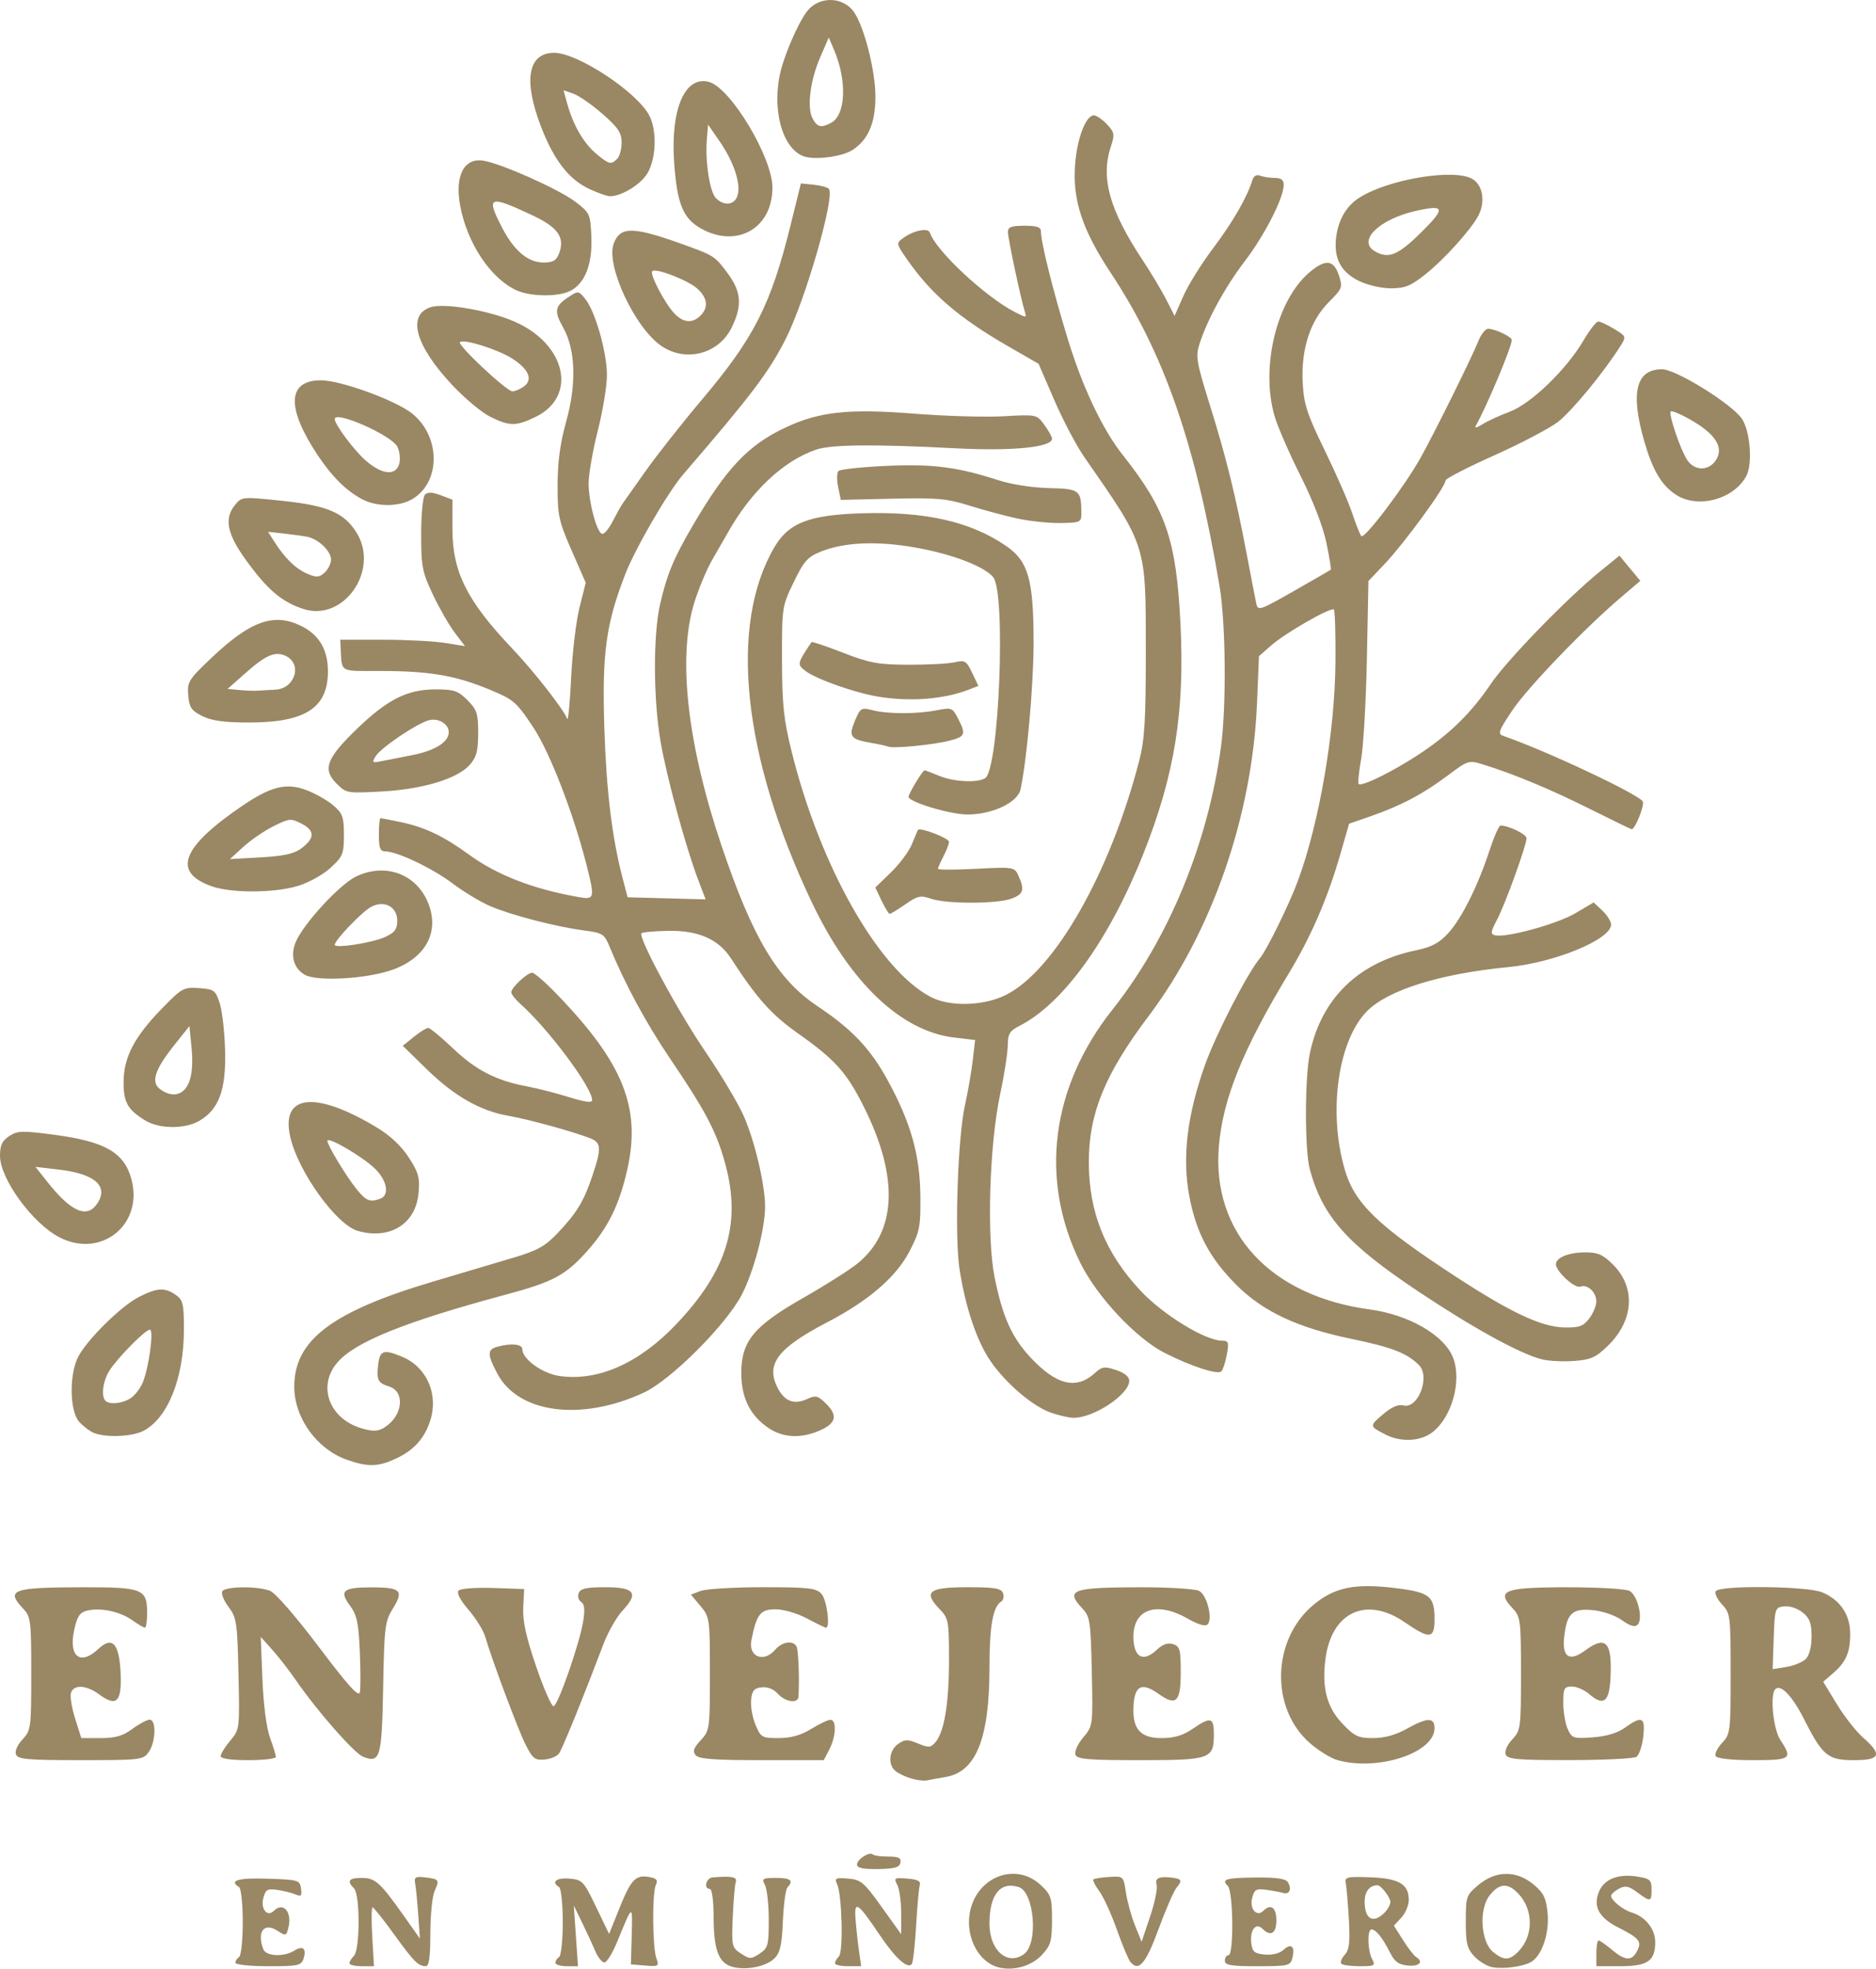 <?xml version="1.0" encoding="UTF-8" standalone="no"?> <!-- Created with Inkscape (http://www.inkscape.org/) --> <svg xmlns:inkscape="http://www.inkscape.org/namespaces/inkscape" xmlns:sodipodi="http://sodipodi.sourceforge.net/DTD/sodipodi-0.dtd" xmlns="http://www.w3.org/2000/svg" xmlns:svg="http://www.w3.org/2000/svg" version="1.1" id="svg341" width="680.019" height="713.344" viewBox="0 0 680.019 713.344" sodipodi:docname="photo_2024-05-10_10-27-44.jpg"><defs id="defs345"></defs><g inkscape:groupmode="layer" inkscape:label="Image" id="g347" transform="translate(-1242.85,-504.026)"><path style="fill:#9a8764;fill-opacity:1;stroke-width:1" d="m 1508.189,1216.682 c -4.848,-1.409 -6.636,-6.201 -6.658,-17.851 -0.011,-5.987 -0.58,-10.333 -1.353,-10.333 -2.367,0 -1.414,-3.994 1,-4.19 6.935,-0.565 8.976,-0.164 8.376,1.643 -0.343,1.034 -0.836,6.789 -1.095,12.787 -0.453,10.481 -0.337,10.995 2.958,13.153 3.183,2.086 3.668,2.09 6.762,0.062 3.068,-2.01 3.333,-2.985 3.333,-12.241 0,-5.531 -0.621,-11.217 -1.38,-12.636 -1.259,-2.352 -0.906,-2.579 4,-2.579 5.331,0 6.503,0.955 4.173,3.4 -0.664,0.697 -1.418,6.204 -1.675,12.238 -0.376,8.801 -0.994,11.486 -3.126,13.573 -3.03,2.966 -10.409,4.398 -15.314,2.973 z m 96.656,0.235 c -7.798,-2.004 -12.588,-12.141 -10.102,-21.375 3.232,-12.002 16.704,-16.534 25.294,-8.51 3.821,3.57 4.141,4.546 4.141,12.646 0,7.726 -0.439,9.252 -3.667,12.74 -3.704,4.003 -10.265,5.887 -15.667,4.498 z m 9.214,-4.834 c 5.233,-3.827 3.726,-22.473 -1.963,-24.278 -6.681,-2.12 -10.584,2.773 -10.584,13.267 0,9.691 6.524,15.416 12.547,11.012 z m 169.95,4.82 c -1.926,-0.303 -4.926,-2.067 -6.667,-3.919 -2.71,-2.885 -3.164,-4.712 -3.164,-12.74 0,-9.06 0.153,-9.5 4.616,-13.226 6.297,-5.257 13.742,-5.308 19.936,-0.138 3.709,3.096 4.56,4.845 5.101,10.479 0.704,7.328 -2.18,15.611 -6.16,17.693 -3.086,1.614 -9.577,2.493 -13.662,1.851 z m 9.502,-6.046 c 5.251,-5.637 5.138,-14.891 -0.253,-20.629 -3.803,-4.048 -6.919,-3.868 -10.448,0.603 -3.971,5.03 -3.215,16.891 1.31,20.555 3.953,3.201 6.025,3.085 9.391,-0.528 z m -465.333,4.386 c 0,-0.69 0.6,-1.625 1.333,-2.079 0.733,-0.453 1.333,-6.153 1.333,-12.667 0,-6.513 -0.6,-12.213 -1.333,-12.667 -3.854,-2.382 -0.386,-3.406 10.333,-3.052 11.16,0.368 11.686,0.524 12.117,3.573 0.375,2.655 0.041,3.011 -2,2.13 -1.348,-0.582 -4.322,-1.322 -6.608,-1.646 -3.634,-0.515 -4.273,-0.127 -5.077,3.077 -0.986,3.929 1.491,6.863 3.824,4.53 3.424,-3.424 6.716,0.384 5.279,6.107 -0.754,3.003 -0.964,3.062 -3.94,1.112 -4.879,-3.197 -7.57,0.34 -5.119,6.728 0.969,2.526 7.435,2.812 11.148,0.493 3.183,-1.988 4.574,-0.826 3.408,2.849 -0.802,2.529 -1.905,2.767 -12.788,2.767 -6.553,0 -11.91,-0.564 -11.91,-1.255 z m 41.333,0.188 c 0,-0.587 0.734,-1.8 1.63,-2.697 2.232,-2.232 2.261,-22.208 0.036,-24.435 -2.72,-2.722 -1.934,-3.801 2.768,-3.801 4.95,0 6.684,1.569 15.467,14 l 5.653,8 -0.614,-8.667 c -0.338,-4.767 -0.838,-9.867 -1.111,-11.333 -0.42,-2.259 0.115,-2.596 3.504,-2.204 5.186,0.6 5.392,0.885 3.55,4.927 -0.853,1.871 -1.55,8.774 -1.55,15.339 0,8.672 -0.456,11.932 -1.667,11.917 -2.75,-0.034 -4.246,-1.541 -11.555,-11.646 -3.846,-5.317 -7.321,-9.667 -7.723,-9.667 -0.402,0 -0.453,4.8 -0.114,10.667 l 0.618,10.667 h -4.446 c -2.446,0 -4.446,-0.48 -4.446,-1.067 z m 74.667,-0.188 c 0,-0.69 0.6,-1.625 1.333,-2.079 0.733,-0.453 1.333,-6.153 1.333,-12.667 0,-6.513 -0.6,-12.213 -1.333,-12.667 -2.974,-1.838 -1.032,-3.469 3.667,-3.08 4.785,0.396 5.203,0.836 9.726,10.233 l 4.726,9.82 3.846,-9.554 c 4.149,-10.306 5.831,-12.009 10.905,-11.039 2.499,0.478 3.028,1.145 2.215,2.791 -1.387,2.807 -1.261,22.579 0.17,26.588 1.045,2.929 0.832,3.069 -4.063,2.667 l -5.167,-0.424 0.302,-10.667 c 0.319,-11.283 0.376,-11.308 -5.199,2.311 -1.721,4.204 -3.828,7.654 -4.684,7.667 -0.855,0.012 -2.355,-1.853 -3.333,-4.146 -0.978,-2.292 -3.13,-6.942 -4.783,-10.333 l -3.004,-6.165 0.763,11 0.762,11 h -4.092 c -2.25,0 -4.092,-0.565 -4.092,-1.255 z m 101.333,0.188 c 0,-0.587 0.646,-1.713 1.436,-2.503 1.642,-1.642 1.116,-22.355 -0.665,-26.189 -0.999,-2.15 -0.547,-2.376 3.986,-2 4.664,0.387 5.731,1.289 12.178,10.292 l 7.066,9.867 v -7.622 c 0,-4.192 -0.642,-8.821 -1.426,-10.287 -1.324,-2.474 -1.061,-2.635 3.667,-2.246 3.793,0.312 4.94,0.93 4.492,2.419 -0.33,1.1 -0.93,7.802 -1.333,14.894 -0.403,7.092 -1.124,13.283 -1.603,13.759 -1.657,1.647 -6.019,-2.373 -11.651,-10.738 -7.957,-11.819 -9.232,-12.641 -8.692,-5.599 0.24,3.126 0.798,8.234 1.24,11.351 l 0.803,5.667 h -4.748 c -2.612,0 -4.748,-0.48 -4.748,-1.067 z m 107.054,-0.543 c -0.752,-0.948 -2.956,-6.224 -4.898,-11.724 -1.942,-5.5 -4.774,-11.697 -6.294,-13.771 -1.52,-2.074 -2.504,-4.032 -2.186,-4.349 0.318,-0.318 2.899,-0.721 5.735,-0.895 5.152,-0.317 5.158,-0.311 6.065,5.683 0.499,3.3 1.98,8.658 3.29,11.907 l 2.383,5.907 3.096,-9.178 c 1.703,-5.048 2.754,-10.256 2.336,-11.574 -0.754,-2.377 1.137,-3.131 6.086,-2.427 3.007,0.428 3.228,1.083 1.19,3.516 -1.021,1.219 -3.969,7.978 -6.551,15.019 -4.634,12.639 -7.25,15.671 -10.252,11.886 z m 34.279,-0.391 c 0,-1.1 0.6,-2 1.333,-2 1.946,0 1.72,-23.079 -0.244,-25.044 -2.493,-2.493 -0.865,-2.986 10.218,-3.1 7.336,-0.075 10.713,0.419 11.515,1.686 1.527,2.412 0.607,4.587 -1.655,3.913 -1.008,-0.301 -3.756,-0.813 -6.106,-1.139 -3.748,-0.519 -4.385,-0.148 -5.181,3.023 -0.981,3.908 1.694,6.955 4.042,4.607 2.711,-2.711 4.745,-1.259 4.745,3.389 0,4.843 -2.05,6.083 -5.067,3.067 -2.352,-2.352 -4.569,0.451 -4.037,5.104 0.373,3.26 1.099,3.893 4.896,4.256 2.766,0.265 5.372,-0.4 6.868,-1.754 2.782,-2.518 4.217,-1.095 3.121,3.095 -0.706,2.701 -1.564,2.898 -12.602,2.898 -9.639,0 -11.845,-0.372 -11.845,-2 z m 42.219,1.108 c -0.49,-0.49 0.057,-1.94 1.216,-3.221 1.666,-1.841 1.984,-4.518 1.515,-12.775 -0.326,-5.745 -0.823,-11.618 -1.105,-13.052 -0.474,-2.409 0.19,-2.582 8.766,-2.288 10.434,0.358 14.055,2.466 14.055,8.183 0,1.948 -1.214,4.845 -2.698,6.438 l -2.698,2.896 3.31,5.244 c 1.821,2.884 3.935,5.63 4.698,6.101 2.874,1.776 1.227,3.52 -2.946,3.118 -3.35,-0.323 -4.823,-1.398 -6.49,-4.735 -2.618,-5.24 -5.103,-8.349 -6.673,-8.349 -1.62,0 -1.471,7.613 0.21,10.754 1.267,2.367 0.901,2.579 -4.444,2.579 -3.204,0 -6.226,-0.401 -6.717,-0.892 z m 15.685,-18.537 c 1.152,-1.152 2.095,-2.909 2.095,-3.905 0,-1.593 -3.417,-6 -4.653,-6 -2.897,0 -4.681,2.256 -4.681,5.92 0,6.424 3.095,8.127 7.238,3.984 z m 76.762,14.762 c 0,-2.567 0.363,-4.667 0.807,-4.667 0.444,0 2.59,1.5 4.769,3.333 4.798,4.037 7.196,4.205 9.105,0.639 1.913,-3.575 1.003,-4.745 -6.753,-8.675 -7.221,-3.659 -9.328,-7.83 -6.781,-13.422 1.917,-4.208 7.011,-6.094 13.609,-5.039 4.69,0.75 5.243,1.242 5.243,4.668 0,4.576 -0.341,4.643 -5.227,1.03 -3.099,-2.291 -4.299,-2.525 -6.613,-1.286 -1.555,0.832 -2.827,1.999 -2.827,2.592 0,1.601 4.269,5.057 7.432,6.017 5.031,1.528 8.568,5.972 8.568,10.766 0,6.823 -2.765,8.71 -12.762,8.71 h -8.571 z m -268,-32.168 c 0,-1.934 4.554,-4.833 5.736,-3.652 0.414,0.414 2.925,0.753 5.581,0.753 3.768,0 4.735,0.483 4.404,2.2 -0.332,1.722 -2.085,2.226 -8.072,2.318 -5.458,0.084 -7.649,-0.379 -7.649,-1.62 z m 19.581,-31.201 c -2.063,-0.612 -4.614,-1.828 -5.667,-2.702 -2.827,-2.346 -2.326,-7.49 0.954,-9.787 2.473,-1.732 3.47,-1.758 7.228,-0.188 3.849,1.608 4.584,1.562 6.277,-0.4 3.243,-3.757 4.96,-14.051 4.96,-29.739 0,-14.384 -0.145,-15.154 -3.506,-18.663 -5.925,-6.185 -3.799,-7.819 10.173,-7.819 9.85,0 12.235,0.395 12.903,2.135 0.451,1.174 0.169,2.536 -0.625,3.027 -3.027,1.871 -4.278,8.879 -4.278,23.978 0,25.691 -4.848,37.772 -15.9,39.627 -2.622,0.44 -5.667,0.99 -6.766,1.222 -1.1,0.232 -3.688,-0.079 -5.752,-0.691 z m 154.366,-6.717 c -2.229,-0.648 -6.542,-3.309 -9.583,-5.912 -14.726,-12.605 -14.092,-37.852 1.266,-50.437 7.606,-6.232 14.899,-7.699 29.459,-5.924 12.525,1.527 14.244,2.888 14.244,11.28 0,7.202 -1.7,7.371 -10.848,1.079 -13.79,-9.486 -26.348,-3.764 -28.654,13.056 -1.439,10.498 0.408,17.715 6.049,23.646 4.455,4.683 5.755,5.298 11.199,5.298 4.089,0 8.166,-1.121 12.13,-3.333 7.518,-4.197 10.124,-4.261 10.124,-0.249 0,9.001 -20.767,15.748 -35.386,11.497 z m -478.824,-1.982 c -0.461,-1.2 0.536,-3.484 2.375,-5.443 3.051,-3.251 3.169,-4.131 3.169,-23.825 0,-19.372 -0.158,-20.618 -3,-23.643 -6.356,-6.765 -3.844,-7.645 21.905,-7.67 21.543,-0.021 23.095,0.612 23.095,9.41 0,2.881 -0.357,5.238 -0.794,5.238 -0.437,0 -2.531,-1.237 -4.654,-2.748 -4.409,-3.139 -11.543,-4.628 -16.371,-3.416 -2.643,0.663 -3.564,2.08 -4.644,7.141 -2.037,9.551 2.26,12.851 8.77,6.735 5.081,-4.773 7.607,-2.031 8.087,8.78 0.463,10.424 -1.475,12.343 -7.77,7.689 -4.568,-3.377 -9.053,-3.686 -10.198,-0.702 -0.453,1.179 0.197,5.379 1.443,9.333 l 2.266,7.189 h 7.006 c 5.38,0 8.055,-0.774 11.524,-3.333 2.485,-1.833 5.301,-3.333 6.259,-3.333 2.454,0 2.224,8.05 -0.335,11.703 -2.006,2.864 -2.832,2.963 -24.709,2.963 -19.218,0 -22.753,-0.312 -23.426,-2.068 z m 74.21,0.594 c 0,-0.811 1.552,-3.318 3.449,-5.572 3.426,-4.072 3.446,-4.228 3,-24.192 -0.417,-18.694 -0.668,-20.387 -3.606,-24.301 -1.736,-2.314 -2.751,-4.864 -2.255,-5.667 1.109,-1.795 12.685,-1.924 17.24,-0.192 1.959,0.745 9.274,9.136 17.724,20.333 10.655,14.118 14.521,18.392 14.899,16.473 0.281,-1.426 0.267,-8.162 -0.031,-14.97 -0.452,-10.338 -1.051,-13.067 -3.638,-16.565 -3.89,-5.262 -2.391,-6.498 7.884,-6.498 10.571,0 11.792,1.164 7.859,7.49 -3,4.825 -3.219,6.56 -3.633,28.728 -0.477,25.554 -1.046,27.551 -7.189,25.216 -3.269,-1.243 -16.822,-16.686 -24.697,-28.141 -2.269,-3.3 -6.006,-8.1 -8.305,-10.667 l -4.18,-4.667 0.61,15.333 c 0.368,9.238 1.456,17.653 2.739,21.168 1.171,3.209 2.128,6.359 2.128,7 0,0.641 -4.5,1.166 -10,1.166 -6.415,0 -10,-0.528 -10,-1.474 z m 110.592,-4.005 c -2.719,-5.33 -12.119,-30.416 -14.717,-39.275 -0.659,-2.248 -3.381,-6.637 -6.049,-9.754 -3.159,-3.69 -4.396,-6.122 -3.548,-6.97 0.717,-0.717 6.347,-1.127 12.512,-0.912 l 11.209,0.391 -0.338,6.667 c -0.247,4.869 1.012,10.621 4.67,21.333 2.754,8.067 5.606,14.569 6.338,14.448 1.621,-0.266 9.483,-22.869 10.758,-30.929 0.65,-4.112 0.422,-6.122 -0.781,-6.865 -0.936,-0.578 -1.333,-2.012 -0.882,-3.186 0.636,-1.657 2.776,-2.135 9.569,-2.135 10.72,0 12.304,2.091 6.381,8.421 -2.185,2.335 -5.333,7.846 -6.996,12.245 -6.92,18.307 -13.918,35.603 -15.916,39.333 -0.589,1.1 -2.93,2.186 -5.202,2.413 -3.673,0.367 -4.45,-0.212 -7.007,-5.225 z m 61.57,3.675 c -1.152,-1.388 -0.728,-2.635 1.837,-5.402 3.256,-3.513 3.334,-4.078 3.334,-24.093 0,-20.093 -0.068,-20.576 -3.444,-24.589 l -3.444,-4.093 3.531,-1.343 c 1.942,-0.738 12.099,-1.343 22.571,-1.343 16.752,0 19.305,0.293 21.247,2.438 1.916,2.117 3.248,12.228 1.611,12.228 -0.328,0 -3.417,-1.5 -6.865,-3.333 -3.581,-1.904 -8.485,-3.333 -11.437,-3.333 -5.485,0 -6.836,1.725 -8.726,11.135 -1.218,6.069 4.439,8.392 8.6,3.532 2.461,-2.874 6.34,-3.519 7.721,-1.284 0.707,1.143 1.129,11.64 0.735,18.284 -0.154,2.608 -4.758,1.954 -7.489,-1.063 -1.539,-1.7 -3.753,-2.58 -5.873,-2.333 -2.737,0.319 -3.483,1.218 -3.811,4.595 -0.224,2.309 0.495,6.359 1.599,9 1.909,4.57 2.316,4.802 8.408,4.795 4.462,-0.01 8.017,-1.002 11.735,-3.292 2.933,-1.807 6.083,-3.304 7,-3.326 2.297,-0.057 2.091,5.936 -0.367,10.691 l -2.034,3.934 h -22.469 c -17.263,0 -22.816,-0.418 -23.967,-1.804 z m 137.661,-0.176 c -0.42,-1.095 0.832,-3.872 2.801,-6.213 3.557,-4.228 3.561,-4.254 3.135,-23.916 -0.396,-18.269 -0.642,-19.913 -3.426,-22.873 -6.336,-6.735 -3.805,-7.641 21.421,-7.666 10.132,-0.011 19.556,0.589 20.943,1.331 2.836,1.518 4.99,10.163 3.023,12.131 -0.819,0.819 -3.403,0.068 -7.167,-2.083 -11.866,-6.783 -20.573,-3.167 -19.639,8.157 0.511,6.192 3.837,7.419 8.425,3.108 2.122,-1.993 3.979,-2.635 5.881,-2.031 2.467,0.783 2.78,1.927 2.78,10.168 0,10.794 -1.626,12.407 -7.96,7.896 -5.994,-4.268 -8.621,-3.185 -9.122,3.759 -0.631,8.759 2.236,12.213 10.137,12.213 4.551,0 7.703,-0.935 11.232,-3.333 6.618,-4.497 7.714,-4.227 7.714,1.905 0,9.015 -1.175,9.429 -26.804,9.429 -18.771,0 -22.742,-0.337 -23.373,-1.98 z m 155.966,-0.088 c -0.461,-1.2 0.536,-3.483 2.375,-5.441 3.052,-3.248 3.169,-4.128 3.169,-23.825 0,-19.374 -0.158,-20.62 -3,-23.645 -4.045,-4.305 -3.779,-5.866 1.167,-6.855 6.749,-1.35 38.452,-0.953 41.197,0.516 2.94,1.574 4.981,10.173 2.906,12.247 -0.975,0.975 -2.691,0.477 -5.671,-1.645 -2.417,-1.721 -6.973,-3.302 -10.488,-3.64 -7.528,-0.723 -9.478,1.081 -10.446,9.665 -0.84,7.448 1.891,9.172 7.71,4.869 7.508,-5.551 9.799,-2.876 9.037,10.546 -0.47,8.275 -2.592,9.744 -7.69,5.322 -1.721,-1.493 -4.538,-2.715 -6.259,-2.715 -2.815,0 -3.129,0.596 -3.129,5.937 0,3.265 0.725,7.529 1.611,9.473 1.515,3.324 2.059,3.504 9.087,2.995 4.885,-0.353 8.904,-1.557 11.595,-3.474 6.288,-4.478 7.496,-3.894 6.692,3.232 -0.382,3.391 -1.51,6.681 -2.507,7.313 -0.997,0.631 -11.881,1.157 -24.187,1.169 -18.998,0.017 -22.495,-0.292 -23.169,-2.047 z m 76.15,0.636 c -0.487,-0.788 0.528,-2.936 2.255,-4.774 3.033,-3.228 3.14,-4.083 3.14,-25.127 0,-21.044 -0.107,-21.899 -3.14,-25.127 -1.727,-1.838 -2.741,-3.986 -2.255,-4.774 1.359,-2.198 33.114,-1.863 38.547,0.406 6.574,2.747 10.181,8.095 10.181,15.096 0,6.758 -1.534,10.22 -6.374,14.383 l -3.407,2.93 4.918,8.095 c 2.705,4.452 7.005,9.928 9.557,12.169 7.042,6.183 6.242,8.155 -3.308,8.155 -9.495,0 -11.367,-1.54 -18.164,-14.948 -4.245,-8.374 -8.435,-12.727 -10.38,-10.783 -1.99,1.99 -0.748,14.513 1.825,18.398 4.545,6.862 3.908,7.333 -9.921,7.333 -7.532,0 -12.944,-0.575 -13.473,-1.432 z m 32.635,-35.237 c 1.288,-1.288 2.092,-4.426 2.092,-8.163 0,-4.814 -0.668,-6.611 -3.23,-8.685 -1.826,-1.478 -4.724,-2.442 -6.667,-2.216 -3.353,0.39 -3.446,0.674 -3.827,11.583 l -0.39,11.184 4.965,-0.806 c 2.731,-0.443 5.906,-1.747 7.057,-2.898 z m -528.874,-72.202 c -10.893,-3.857 -19.033,-15.174 -19.033,-26.461 0,-16.851 13.637,-27.188 50.197,-38.05 10.158,-3.018 23.269,-6.915 29.136,-8.659 8.818,-2.622 11.608,-4.164 16.097,-8.898 6.998,-7.379 9.538,-11.566 12.643,-20.841 3.397,-10.15 3.258,-12.031 -1.015,-13.656 -6.673,-2.537 -22.334,-6.82 -29.477,-8.061 -10.162,-1.766 -19.643,-7.178 -29.581,-16.885 l -8.667,-8.465 4,-3.236 c 2.2,-1.78 4.546,-3.238 5.213,-3.242 0.667,-0.004 4.677,3.297 8.91,7.336 8.324,7.94 15.685,11.737 26.794,13.821 3.896,0.731 10.833,2.505 15.416,3.943 5.62,1.763 8.329,2.117 8.321,1.087 -0.038,-4.664 -15.865,-25.854 -26.152,-35.015 -1.743,-1.552 -3.169,-3.397 -3.169,-4.101 0,-1.682 5.777,-7.077 7.578,-7.077 0.773,0 4.745,3.45 8.827,7.667 24.074,24.871 30.657,41.107 25.702,63.382 -2.903,13.05 -6.998,21.355 -14.813,30.048 -7.71,8.576 -12.222,10.969 -29.337,15.563 -36.617,9.829 -54.767,17.165 -61.109,24.703 -7.286,8.659 -2.672,20.536 9.258,23.83 4.072,1.124 5.738,1.01 8.128,-0.556 6.513,-4.268 7.35,-12.88 1.43,-14.727 -4.007,-1.25 -4.563,-2.37 -3.919,-7.891 0.609,-5.218 1.989,-5.667 8.741,-2.846 8.865,3.704 13.198,13.556 10.149,23.075 -2.102,6.562 -5.981,10.83 -12.634,13.9 -6.338,2.925 -10.073,2.992 -17.633,0.315 z m 376.336,-9.212 c -5.702,-2.973 -5.702,-2.982 -0.692,-7.259 3.08,-2.629 5.488,-3.666 7.398,-3.186 5.312,1.333 9.809,-10.454 5.591,-14.655 -4.342,-4.325 -9.81,-6.443 -24.465,-9.475 -19.533,-4.041 -32.052,-9.906 -41.662,-19.516 -9.694,-9.694 -14.593,-18.896 -17.08,-32.082 -2.656,-14.081 -0.836,-29.433 5.646,-47.618 3.966,-11.127 15.412,-33.346 19.983,-38.792 2.464,-2.935 10.661,-19.657 13.753,-28.055 7.762,-21.085 13.38,-53.869 13.574,-79.222 0.077,-10.053 -0.179,-18.597 -0.569,-18.987 -1.016,-1.016 -17.517,8.429 -22.747,13.021 l -4.412,3.874 -0.709,17.018 c -1.698,40.787 -16.295,82.891 -39.336,113.461 -15.753,20.901 -21.598,35.144 -21.629,52.698 -0.032,18.242 5.895,33.011 18.771,46.775 8.129,8.69 23.474,18.084 29.541,18.084 2.32,0 2.526,0.598 1.717,5 -0.505,2.75 -1.4,5.498 -1.989,6.107 -1.28,1.324 -10.808,-1.76 -20.429,-6.613 -10.393,-5.242 -24.633,-20.405 -30.685,-32.674 -14.926,-30.259 -10.685,-63.636 11.666,-91.82 20.297,-25.594 34.525,-60.018 39.304,-95.096 2.011,-14.76 1.753,-44.874 -0.499,-58.237 -8.7,-51.624 -20.061,-84.331 -39.465,-113.616 -10.212,-15.412 -13.831,-26.297 -12.931,-38.885 0.697,-9.734 3.875,-18.165 6.848,-18.165 0.918,0 3.036,1.454 4.706,3.232 2.768,2.946 2.893,3.666 1.416,8.141 -3.753,11.371 -0.468,22.998 11.665,41.294 2.918,4.4 6.688,10.7 8.379,14 l 3.074,6 3.2,-7.254 c 1.76,-3.99 6.626,-11.79 10.813,-17.333 7.03,-9.307 12.322,-18.485 14.158,-24.551 0.479,-1.582 1.502,-2.182 2.846,-1.667 1.154,0.443 3.549,0.805 5.322,0.805 2.264,0 3.224,0.745 3.224,2.501 0,4.679 -6.856,18.139 -14.038,27.561 -7.229,9.484 -13.627,21.164 -16.527,30.175 -1.424,4.425 -1.058,6.567 3.766,22 5.954,19.048 9.321,32.683 13.444,54.431 1.529,8.067 3.058,15.966 3.398,17.554 0.587,2.744 1.262,2.52 13.62,-4.526 7.152,-4.077 13.177,-7.551 13.389,-7.718 0.212,-0.168 -0.507,-4.592 -1.6,-9.831 -1.204,-5.775 -4.872,-15.268 -9.317,-24.109 -4.032,-8.021 -8.262,-17.719 -9.4,-21.552 -5.267,-17.735 0.666,-42.241 12.673,-52.344 5.721,-4.814 8.712,-4.498 10.565,1.115 1.446,4.383 1.283,4.82 -3.63,9.734 -6.796,6.796 -10.153,17.245 -9.463,29.454 0.43,7.616 1.632,11.273 7.971,24.262 4.106,8.412 8.564,18.594 9.909,22.628 1.344,4.033 2.853,7.833 3.353,8.445 1.081,1.321 15.721,-18.017 21.534,-28.445 5.093,-9.136 18.646,-36.516 20.955,-42.333 0.946,-2.383 2.519,-4.333 3.495,-4.333 2.457,0 8.568,2.886 8.568,4.046 0,2.469 -9.109,24.153 -13.143,31.287 -0.415,0.733 0.723,0.398 2.528,-0.745 1.805,-1.143 6.238,-3.184 9.852,-4.534 7.728,-2.888 20.617,-15.329 26.763,-25.832 2.2,-3.759 4.6,-6.845 5.333,-6.857 0.733,-0.012 3.337,1.2 5.785,2.693 4.427,2.699 4.439,2.734 2.169,6.328 -6.017,9.524 -17.64,23.603 -22.631,27.415 -3.056,2.333 -13.453,7.779 -23.106,12.102 -9.653,4.323 -17.55,8.388 -17.55,9.033 0,2.325 -14.888,22.698 -22.232,30.424 l -5.729,6.026 -0.561,27.974 c -0.308,15.386 -1.242,31.799 -2.076,36.474 -0.833,4.675 -1.239,8.775 -0.903,9.111 1.053,1.053 12.343,-4.494 21.783,-10.701 11.136,-7.323 19.036,-15.053 26.113,-25.552 5.742,-8.518 27.477,-30.912 39.45,-40.648 l 7.179,-5.838 3.785,4.564 3.785,4.564 -6.965,5.921 c -13.309,11.314 -33.96,32.795 -39.508,41.098 -4.947,7.403 -5.309,8.445 -3.186,9.171 15.3,5.238 49.663,21.422 50.585,23.824 0.588,1.532 -2.841,9.986 -4.05,9.986 -0.252,0 -7.029,-3.286 -15.058,-7.302 -14.22,-7.113 -27.406,-12.612 -38.59,-16.093 -5.464,-1.701 -5.571,-1.668 -13.197,4.036 -8.919,6.671 -16.813,10.833 -27.777,14.644 l -7.816,2.717 -3.24,11.226 c -4.598,15.935 -10.537,29.641 -18.66,43.071 -16.61,27.46 -23.857,45.371 -25.303,62.536 -2.644,31.368 18.592,54.313 54.782,59.19 14.182,1.911 27.045,9.4 30.143,17.55 3.172,8.343 -0.429,21.353 -7.437,26.865 -4.373,3.44 -11.595,3.779 -17.285,0.812 z m -468.036,-0.51 c -1.467,-0.6 -3.867,-2.427 -5.333,-4.059 -3.463,-3.854 -3.61,-17.316 -0.259,-23.628 3.351,-6.31 15.541,-18.292 21.923,-21.547 6.625,-3.38 9.409,-3.539 13.373,-0.762 2.634,1.845 2.963,3.238 2.963,12.526 0,17.6 -5.831,32.162 -14.718,36.758 -4.095,2.118 -13.595,2.495 -17.948,0.713 z m 13.52,-12.686 c 1.529,-1.071 3.45,-3.621 4.27,-5.667 2.242,-5.595 4.037,-19.053 2.542,-19.053 -1.659,0 -11.834,10.328 -14.731,14.953 -2.298,3.669 -3.002,9.201 -1.378,10.825 1.528,1.528 6.396,0.974 9.297,-1.058 z m 231.083,10.942 c -6.694,-4.511 -9.892,-10.944 -9.892,-19.901 0,-11.584 4.476,-17.028 22.393,-27.233 7.879,-4.488 16.707,-10.074 19.619,-12.413 14.33,-11.516 15.199,-31.252 2.496,-56.685 -6.332,-12.676 -10.348,-17.155 -24.125,-26.903 -9.542,-6.751 -14.747,-12.589 -24.142,-27.077 -4.492,-6.927 -11.823,-10.148 -22.666,-9.957 -4.976,0.087 -9.363,0.474 -9.749,0.86 -1.355,1.355 13.17,28.285 23.132,42.887 5.539,8.118 11.756,18.514 13.816,23.102 3.993,8.892 7.85,25.111 7.85,33.006 0,8.129 -4.085,23.59 -8.45,31.986 -5.696,10.955 -25.73,30.965 -35.55,35.507 -22.613,10.46 -45.35,7.527 -53.017,-6.837 -3.748,-7.023 -3.745,-8.821 0.017,-9.829 5.01,-1.343 9,-0.939 9,0.91 0,3.614 7.355,8.879 13.599,9.735 13.978,1.916 28.8,-4.683 42.195,-18.784 18.616,-19.598 23.755,-36.745 17.6,-58.728 -3.155,-11.268 -7.056,-18.652 -19.791,-37.46 -8.756,-12.933 -16.393,-27.052 -22.015,-40.703 -1.858,-4.512 -2.507,-4.923 -9.128,-5.782 -10.044,-1.303 -26.419,-5.533 -34.018,-8.788 -3.544,-1.518 -9.729,-5.24 -13.746,-8.272 -7.304,-5.512 -19.968,-11.543 -24.363,-11.603 -1.872,-0.025 -2.333,-1.218 -2.333,-6.032 0,-3.3 0.271,-6 0.601,-6 0.331,0 3.78,0.674 7.667,1.498 8.417,1.784 15.379,5.12 24.355,11.67 10.198,7.442 23.314,12.531 39.711,15.409 5.909,1.037 6.032,0.542 2.92,-11.717 -4.641,-18.281 -13.134,-40.329 -19,-49.324 -5.654,-8.67 -7.237,-10.233 -12.92,-12.751 -14.3,-6.336 -23.718,-8.117 -42.912,-8.117 -14.931,0 -13.794,0.638 -14.247,-8 l -0.175,-3.333 h 15.333 c 8.433,0 18.611,0.524 22.617,1.164 l 7.283,1.164 -3.69,-4.838 c -2.03,-2.661 -5.607,-8.885 -7.95,-13.831 -3.88,-8.19 -4.26,-10.146 -4.26,-21.923 0,-7.186 0.617,-13.549 1.389,-14.322 0.965,-0.967 2.695,-0.899 5.667,0.223 l 4.278,1.615 10e-4,10.708 c 10e-4,15.449 5.283,25.985 21.663,43.215 7.905,8.315 18.904,22.398 19.911,25.492 0.358,1.1 1.006,-5.502 1.44,-14.672 0.434,-9.17 1.806,-20.717 3.048,-25.661 l 2.258,-8.989 -5.11,-11.672 c -4.691,-10.715 -5.109,-12.657 -5.09,-23.672 0.014,-8.443 0.939,-15.289 3.122,-23.097 3.806,-13.616 3.392,-26.081 -1.132,-34.078 -3.348,-5.918 -3.021,-7.73 1.99,-11.013 3.485,-2.283 3.641,-2.265 6.059,0.721 3.62,4.471 7.841,19.311 7.841,27.571 0,3.936 -1.494,13.023 -3.321,20.193 -1.827,7.17 -3.317,15.737 -3.313,19.037 0.01,6.798 2.892,17.642 4.866,18.299 0.721,0.24 2.464,-1.812 3.873,-4.561 1.409,-2.749 3.012,-5.615 3.562,-6.368 0.55,-0.753 4.281,-6.03 8.291,-11.725 4.01,-5.695 13.238,-17.395 20.505,-26 18.873,-22.345 24.975,-34.347 32.085,-63.112 l 3.757,-15.199 4.514,0.442 c 2.483,0.243 5.006,0.914 5.606,1.492 2.45,2.356 -8.387,40.124 -15.602,54.373 -6.112,12.07 -12.396,20.377 -37.105,49.041 -5.625,6.526 -17.49,26.952 -21.12,36.36 -6.979,18.088 -8.39,28.494 -7.536,55.589 0.72,22.838 2.807,39.908 6.691,54.703 l 1.75,6.667 14.137,0.377 14.137,0.377 -2.679,-7.044 c -4.559,-11.987 -11.406,-37.114 -13.637,-50.045 -2.676,-15.514 -2.745,-38.84 -0.147,-50.041 2.494,-10.755 4.914,-16.564 11.783,-28.292 12.256,-20.924 20.145,-29.247 33.763,-35.619 12.228,-5.722 22.754,-6.834 46.788,-4.941 11.173,0.88 25.668,1.294 32.212,0.921 11.842,-0.675 11.91,-0.661 14.685,3.093 1.534,2.074 2.788,4.353 2.788,5.063 0,3.093 -14.41,4.52 -34.879,3.456 -29.522,-1.535 -45.115,-1.391 -50.584,0.468 -11.975,4.071 -23.73,15.173 -32.253,30.461 -0.89,1.596 -3.28,5.744 -5.312,9.217 -2.032,3.473 -5.015,10.567 -6.63,15.765 -6.118,19.693 -2.59,51.176 9.874,88.116 11.294,33.473 20.242,48.424 34.795,58.138 12.629,8.429 19.258,15.464 25.627,27.196 8.233,15.165 11.483,26.748 11.65,41.523 0.126,11.101 -0.223,12.888 -3.896,20 -4.834,9.359 -14.796,17.962 -29.902,25.82 -17.961,9.344 -22.37,15.199 -17.923,23.798 2.513,4.86 5.948,6.144 10.674,3.991 3.168,-1.444 3.918,-1.246 7.007,1.843 4.265,4.265 3.428,7.127 -2.853,9.751 -6.635,2.772 -12.985,2.399 -18.126,-1.065 z m 102.276,-5.605 c -6.647,-2.37 -16.264,-10.58 -21.795,-18.605 -4.97,-7.213 -9.099,-19.425 -11.263,-33.322 -1.852,-11.89 -0.673,-47.648 1.961,-59.463 1.063,-4.767 2.329,-12.03 2.814,-16.141 l 0.882,-7.475 -7.493,-0.881 c -19.379,-2.278 -37.938,-19.931 -51.872,-49.34 -24.985,-52.735 -29.943,-100.134 -13.421,-128.325 5.16,-8.805 12.463,-11.675 31.307,-12.303 23.32,-0.777 39.772,2.924 52.78,11.874 7.998,5.503 9.893,12.246 9.879,35.166 -0.01,15.199 -2.418,42.203 -4.725,52.983 -1.016,4.748 -10.208,9.108 -19.2,9.108 -6.332,0 -21.403,-4.529 -21.393,-6.429 0.01,-1.156 5.117,-9.571 5.813,-9.571 0.288,0 2.678,0.9 5.31,2 5.224,2.183 13.837,2.616 16.644,0.836 5.06,-3.208 7.602,-67.161 2.895,-72.85 -3.261,-3.943 -14.973,-8.391 -28.243,-10.727 -13.932,-2.453 -25.658,-1.944 -34.226,1.484 -4.776,1.911 -6.12,3.426 -9.823,11.069 -4.236,8.743 -4.289,9.1 -4.247,28.188 0.037,16.285 0.593,21.541 3.527,33.333 10.351,41.603 31.47,78.839 50.346,88.767 6.867,3.612 18.989,3.339 27.07,-0.61 17.692,-8.645 37.89,-43.967 48.505,-84.824 1.996,-7.682 2.425,-14.64 2.425,-39.333 0,-39.598 0.479,-38.077 -22.391,-70.992 -2.782,-4.003 -7.625,-13.211 -10.764,-20.462 l -5.707,-13.183 -11.12,-6.408 c -17.848,-10.286 -27.906,-18.953 -36.673,-31.603 -3.83,-5.526 -3.856,-5.681 -1.294,-7.555 3.793,-2.774 9.041,-3.851 9.664,-1.984 2.173,6.519 20.007,23.194 30.746,28.747 4.267,2.207 4.415,2.201 3.671,-0.143 -1.426,-4.494 -6.075,-26.389 -6.104,-28.751 -0.023,-1.881 1.135,-2.333 5.971,-2.333 4.622,0 6,0.492 6,2.143 0,3.912 4.25,20.967 9.601,38.524 5.403,17.73 12.638,33.042 20.01,42.35 15.679,19.796 19.406,30.647 20.943,60.972 1.627,32.094 -2.081,55.067 -13.526,83.8 -12.325,30.943 -28.926,53.996 -44.694,62.063 -3.699,1.892 -4.34,2.944 -4.378,7.183 -0.024,2.731 -1.261,10.666 -2.748,17.632 -3.913,18.33 -4.93,51.984 -2.007,66.409 2.883,14.23 6.133,21.538 12.787,28.757 9.457,10.26 16.786,12.087 23.577,5.877 2.555,-2.336 3.464,-2.464 7.667,-1.077 3.032,1.001 4.768,2.416 4.768,3.888 0,4.988 -12.963,13.562 -20.291,13.421 -1.674,-0.032 -5.348,-0.88 -8.164,-1.885 z m 178.04,-19.298 c -7.916,-2.011 -24.538,-11.119 -44.375,-24.314 -26.278,-17.48 -35.015,-27.254 -39.733,-44.444 -1.908,-6.953 -1.895,-33.238 0.021,-42.268 4.221,-19.893 17.673,-32.891 38.501,-37.2 5.584,-1.155 8.35,-2.625 11.594,-6.163 4.903,-5.346 10.762,-17.071 15.009,-30.036 1.621,-4.95 3.409,-9 3.974,-9 2.952,0 9.424,3.148 9.424,4.584 0,2.6 -7.554,23.507 -10.629,29.416 -2.437,4.683 -2.516,5.388 -0.653,5.781 4.22,0.89 22.406,-4.12 28.943,-7.975 l 6.688,-3.943 3.159,2.967 c 1.737,1.632 3.155,3.913 3.15,5.068 -0.023,5.362 -20.406,13.775 -37.324,15.406 -24.564,2.367 -43.419,8.236 -51.082,15.899 -10.545,10.545 -14.234,36.403 -8.176,57.308 3.612,12.463 11.886,20.442 40.592,39.145 19.851,12.934 30.836,18.055 39.075,18.217 5.345,0.105 6.833,-0.427 8.97,-3.207 1.409,-1.833 2.576,-4.61 2.592,-6.17 0.036,-3.393 -3.199,-6.411 -5.8,-5.413 -1.989,0.763 -8.837,-5.521 -8.837,-8.11 0,-2.435 4.655,-4.307 10.712,-4.307 4.513,0 6.385,0.83 9.982,4.428 8.286,8.286 7.558,20.211 -1.79,29.339 -4.441,4.337 -6.191,5.126 -12.372,5.582 -3.96,0.292 -9.186,0.026 -11.614,-0.591 z m -537.24,-44.151 c -9.778,-4.969 -21.666,-21.192 -21.674,-29.577 0,-3.84 0.757,-5.468 3.347,-7.166 3.008,-1.971 4.684,-2.02 16.333,-0.477 18.493,2.45 25.392,6.443 27.982,16.193 4.339,16.338 -10.921,28.684 -25.988,21.026 z m 13.653,-12.42 c 4.084,-6.233 -1.003,-10.679 -13.937,-12.181 l -8.537,-0.991 4.332,5.469 c 8.665,10.941 14.42,13.384 18.143,7.703 z m 94.323,10.013 c -7.675,-2.21 -21.342,-21.111 -24.359,-33.688 -3.812,-15.889 8.915,-17.336 31.592,-3.592 4.625,2.803 8.732,6.704 11.346,10.778 3.542,5.52 4.011,7.283 3.46,13.018 -1.062,11.053 -10.477,16.814 -22.038,13.484 z m 8.235,-11.676 c 3.391,-1.301 2.437,-6.554 -1.973,-10.865 -4.438,-4.338 -17.258,-11.831 -17.24,-10.075 0.016,1.615 6.843,12.895 10.656,17.607 3.402,4.204 4.835,4.762 8.558,3.334 z m -85.224,-28.313 c -6.411,-3.92 -7.908,-6.589 -7.866,-14.025 0.051,-8.889 3.895,-16.258 13.791,-26.433 7.365,-7.574 7.964,-7.905 13.557,-7.505 5.462,0.391 5.961,0.754 7.497,5.46 0.905,2.772 1.785,10.572 1.955,17.333 0.355,14.099 -2.252,21.153 -9.346,25.292 -5.211,3.04 -14.51,2.982 -19.588,-0.122 z m 15.856,-13.878 c 1.112,-2.802 1.441,-7.161 0.932,-12.333 l -0.788,-8 -5.673,7.128 c -6.947,8.729 -8.361,13.24 -4.935,15.746 4.43,3.239 8.569,2.234 10.464,-2.541 z m 41.975,-38.923 c -4.062,-2.308 -5.362,-7.013 -3.286,-11.891 2.833,-6.656 15.862,-20.811 21.802,-23.687 10.625,-5.143 21.968,-0.986 26.206,9.605 4.112,10.276 -0.664,19.501 -12.407,23.963 -9.05,3.439 -27.754,4.602 -32.316,2.01 z m 29.17,-13.724 c 3.439,-1.58 4.333,-2.791 4.333,-5.867 0,-5.128 -4.783,-7.598 -9.591,-4.954 -3.304,1.817 -13.076,12.037 -13.076,13.675 0,1.431 13.619,-0.689 18.333,-2.854 z m 179.89,-13.116 -2.271,-4.762 5.727,-5.571 c 3.15,-3.064 6.564,-7.671 7.588,-10.238 1.023,-2.567 1.998,-4.858 2.167,-5.092 0.741,-1.028 11.232,2.995 11.225,4.303 0,0.801 -0.904,3.174 -2,5.275 -1.095,2.1 -1.992,4.137 -1.992,4.525 0,0.388 6.235,0.388 13.855,-10e-4 13.689,-0.699 13.873,-0.668 15.333,2.538 2.325,5.104 1.787,6.751 -2.72,8.322 -5.443,1.897 -23.523,1.887 -28.984,-0.017 -3.749,-1.307 -4.838,-1.072 -9.271,2 -2.763,1.914 -5.329,3.481 -5.704,3.481 -0.375,0 -1.703,-2.143 -2.952,-4.762 z m -242.872,-5.248 c -14.292,-5.089 -10.909,-14.086 10.89,-28.966 10.632,-7.257 16.221,-8.64 23.573,-5.832 3.246,1.24 7.616,3.727 9.71,5.527 3.344,2.873 3.809,4.182 3.809,10.713 0,6.864 -0.379,7.787 -4.888,11.919 -2.741,2.512 -7.971,5.395 -11.909,6.564 -8.657,2.571 -24.073,2.608 -31.186,0.075 z m 32.514,-13.686 c 4.961,-3.7 5.01,-6.45 0.16,-8.958 -3.922,-2.028 -4.462,-1.981 -10.204,0.887 -3.335,1.665 -8.258,5.03 -10.942,7.478 l -4.879,4.45 11.198,-0.634 c 8.28,-0.469 12.102,-1.308 14.667,-3.221 z m 12.801,-23.518 c -5.13,-5.13 -3.697,-9.074 7.099,-19.537 11.271,-10.924 18.488,-14.583 28.759,-14.583 6.712,0 8.173,0.492 11.579,3.897 3.445,3.445 3.897,4.83 3.897,11.926 0,6.423 -0.6,8.713 -3,11.451 -4.454,5.082 -16.93,8.885 -31.874,9.717 -12.627,0.703 -12.942,0.648 -16.461,-2.871 z m 27.233,-10.254 c 8.426,-1.635 13.435,-4.756 13.435,-8.37 0,-2.929 -3.693,-5.196 -7.078,-4.346 -4.317,1.083 -17.427,9.884 -19.378,13.009 -1.434,2.296 -1.28,2.51 1.424,1.972 1.668,-0.332 6.886,-1.351 11.597,-2.265 z m 172.769,-3.126 c -0.733,-0.287 -3.433,-0.88 -6,-1.317 -7.768,-1.324 -8.508,-2.293 -6.12,-8.007 1.976,-4.729 2.289,-4.917 6.432,-3.862 5.548,1.412 16.091,1.414 23.268,0.004 5.319,-1.045 5.677,-0.908 7.667,2.94 2.979,5.762 2.685,6.576 -2.913,8.045 -5.811,1.526 -20.386,2.959 -22.333,2.197 z M 1316.178,763.496 c -3.972,-1.984 -4.73,-3.105 -5.092,-7.53 -0.401,-4.894 0.107,-5.702 8.667,-13.788 13.823,-13.059 22.254,-16.101 31.917,-11.515 6.707,3.183 9.985,8.543 10.046,16.43 0.104,13.371 -8.081,18.74 -28.564,18.737 -9.045,-0.001 -13.543,-0.62 -16.973,-2.333 z m 26.333,-9.553 c 7.308,-0.271 10.127,-9.41 3.793,-12.296 -3.777,-1.721 -7.111,-0.26 -14.664,6.428 l -6.298,5.576 4.418,0.424 c 2.43,0.233 5.618,0.324 7.085,0.202 1.467,-0.122 4.017,-0.272 5.667,-0.333 z m 218.496,2.485 c -8.384,-1.406 -22.239,-6.303 -26.125,-9.234 -3.18,-2.399 -3.123,-2.684 2.135,-10.494 0.172,-0.256 5.304,1.473 11.404,3.842 9.661,3.752 12.723,4.313 23.757,4.353 6.967,0.025 14.495,-0.375 16.731,-0.889 3.708,-0.853 4.263,-0.518 6.328,3.814 l 2.264,4.748 -3.662,1.408 c -9.046,3.479 -21.262,4.391 -32.832,2.451 z m -208.163,-31.733 c -7.865,-2.571 -12.969,-6.895 -20.712,-17.548 -6.981,-9.604 -8.123,-15.165 -4.128,-20.099 2.478,-3.061 2.584,-3.07 17.143,-1.548 16.43,1.718 22.491,4.322 26.986,11.596 8.391,13.577 -4.735,32.356 -19.29,27.599 z m 10,-17.913 c 0,-3.049 -4.573,-7.44 -8.579,-8.237 -1.515,-0.301 -5.339,-0.832 -8.498,-1.18 l -5.744,-0.633 2.253,3.55 c 3.803,5.992 7.717,9.811 11.901,11.614 3.413,1.471 4.342,1.415 6.333,-0.377 1.283,-1.155 2.333,-3.287 2.333,-4.737 z m 248.621,-14.898 c -4.425,-0.972 -12.225,-3.077 -17.333,-4.677 -8.074,-2.53 -11.719,-2.853 -27.898,-2.476 l -18.61,0.434 -0.968,-4.667 c -0.532,-2.567 -0.474,-5.17 0.129,-5.786 0.603,-0.615 8.321,-1.452 17.151,-1.859 16.903,-0.779 25.846,0.353 40.669,5.146 4.836,1.564 12.476,2.758 18.497,2.89 11.099,0.244 11.679,0.693 11.723,9.075 0.017,3.321 -0.304,3.472 -7.648,3.576 -4.217,0.06 -11.287,-0.686 -15.712,-1.658 z m -237.288,-6.93 c -5.74,-3.021 -10.923,-8.134 -16.088,-15.871 -11.535,-17.279 -11.136,-27.251 1.089,-27.251 7.133,0 26.923,7.187 32.963,11.972 10.483,8.303 10.559,24.933 0.142,31.087 -4.773,2.819 -12.815,2.847 -18.106,0.063 z m 13.421,-12.997 c 0.443,-1.765 0.1,-4.527 -0.762,-6.138 -2.232,-4.171 -22.659,-13.149 -22.659,-9.959 0,1.967 6.959,11.287 11.222,15.03 5.948,5.222 11.045,5.668 12.2,1.068 z m 462.719,11.314 c -5.277,-3.479 -8.461,-8.905 -11.537,-19.661 -4.984,-17.428 -2.874,-25.777 6.514,-25.777 5.117,0 25.516,12.674 29.029,18.037 2.969,4.532 3.855,16.247 1.557,20.59 -4.513,8.529 -17.649,12.029 -25.564,6.811 z m 14.351,-12.257 c 3.323,-4.745 0.166,-9.762 -9.569,-15.203 -3.296,-1.842 -6.279,-3.064 -6.628,-2.715 -0.897,0.897 3.465,13.796 5.945,17.581 2.584,3.943 7.611,4.109 10.252,0.337 z m -444.115,-15.967 c -3.094,-1.531 -9.326,-6.741 -13.85,-11.577 -13.269,-14.185 -16.349,-25.144 -7.895,-28.091 4.801,-1.673 20.924,1.041 30.403,5.119 18.838,8.104 23.111,27.176 7.755,34.61 -7.062,3.419 -9.401,3.41 -16.413,-0.061 z m 12.2,-10.982 c 3.369,-2.464 1.815,-6.207 -4.191,-10.092 -5.112,-3.306 -17.708,-7.267 -18.989,-5.971 -1.02,1.032 16.908,17.831 19.029,17.831 0.953,0 2.821,-0.796 4.151,-1.768 z m 49.955,-14.601 c -9.73,-6.519 -20.412,-29.434 -17.369,-37.261 2.491,-6.407 7.186,-6.194 27.505,1.248 8.8,3.223 9.512,3.731 14.088,10.048 4.642,6.408 4.948,11.351 1.186,19.122 -4.655,9.617 -16.507,12.808 -25.41,6.843 z m 14.041,-11.06 c 2.947,-2.947 2.606,-6.293 -0.985,-9.667 -3.259,-3.062 -15.204,-7.731 -16.49,-6.445 -1.007,1.007 4.419,11.417 7.926,15.208 3.253,3.516 6.619,3.835 9.549,0.905 z m -66.571,-9.133 c -9.391,-4.204 -17.966,-17.022 -20.515,-30.665 -2.04,-10.921 1.402,-17.539 8.499,-16.342 6.648,1.121 27.287,10.347 33.173,14.829 5.353,4.076 5.519,4.438 5.87,12.801 0.415,9.908 -2.329,16.887 -7.694,19.567 -4.348,2.172 -14.274,2.075 -19.333,-0.19 z m 15.333,-13.438 c 2.184,-5.744 -0.376,-9.412 -9.595,-13.751 -15.91,-7.489 -17.033,-7.024 -11.003,4.553 4.334,8.322 9.346,12.517 14.964,12.525 3.434,0.005 4.637,-0.705 5.634,-3.327 z m 289.798,9.924 c -6.554,-3.244 -9.12,-8.32 -8.09,-16 0.828,-6.174 3.645,-11.002 8.138,-13.946 10.495,-6.876 35.145,-10.923 41.434,-6.803 3.779,2.476 4.537,8.658 1.673,13.642 -3.073,5.346 -12.305,15.498 -18.794,20.666 -5.443,4.335 -7.515,5.183 -12.667,5.182 -3.528,-6e-4 -8.524,-1.172 -11.695,-2.741 z m 22.585,-17.42 c 9.148,-9.013 8.799,-10.32 -2.087,-7.821 -13.165,3.022 -21.013,10.824 -14.629,14.543 4.95,2.883 8.357,1.514 16.716,-6.722 z m -261.049,-1.566 c -6.397,-3.62 -8.558,-8.925 -9.613,-23.605 -1.404,-19.528 3.843,-31.801 12.594,-29.46 7.837,2.096 23.018,27.35 23.018,38.29 0,14.803 -12.947,22.161 -26,14.776 z m 13.435,-12.201 c 1.088,-4.334 -1.542,-12.036 -6.627,-19.404 l -4.141,-6 -0.44,5.333 c -0.662,8.037 1.045,19.081 3.297,21.334 3.092,3.092 6.973,2.472 7.91,-1.263 z m -53.446,-1.891 c -7.668,-3.483 -13.108,-10.4 -17.848,-22.69 -6.535,-16.947 -4.776,-26.824 4.779,-26.824 8.483,0 30.059,14.247 34.458,22.753 2.842,5.497 2.48,15.703 -0.746,20.994 -2.474,4.058 -9.474,8.294 -13.59,8.224 -0.94,-0.016 -4.115,-1.122 -7.054,-2.457 z m 9.745,-11.113 c 0.88,-0.88 1.6,-3.533 1.6,-5.897 0,-3.512 -1.267,-5.405 -6.935,-10.363 -3.814,-3.337 -8.551,-6.63 -10.527,-7.319 l -3.592,-1.252 1.343,4.882 c 2.113,7.682 5.902,14.245 10.421,18.047 4.707,3.961 5.447,4.144 7.689,1.901 z m 68.645,-0.612 c -7.971,-1.694 -12.513,-15.229 -9.823,-29.272 1.271,-6.636 6.448,-18.865 9.933,-23.463 4.409,-5.818 13.442,-5.528 17.325,0.555 3.684,5.772 7.52,21.187 7.515,30.2 0,9.61 -2.59,15.672 -8.265,19.386 -3.385,2.216 -12.095,3.57 -16.685,2.594 z m 8.902,-12.426 c 5.335,-2.855 5.821,-15.269 1.035,-26.467 l -1.897,-4.439 -3.082,7.105 c -3.671,8.463 -4.896,18.281 -2.774,22.244 1.697,3.171 3.096,3.495 6.718,1.556 z" id="path1217"></path></g></svg> 